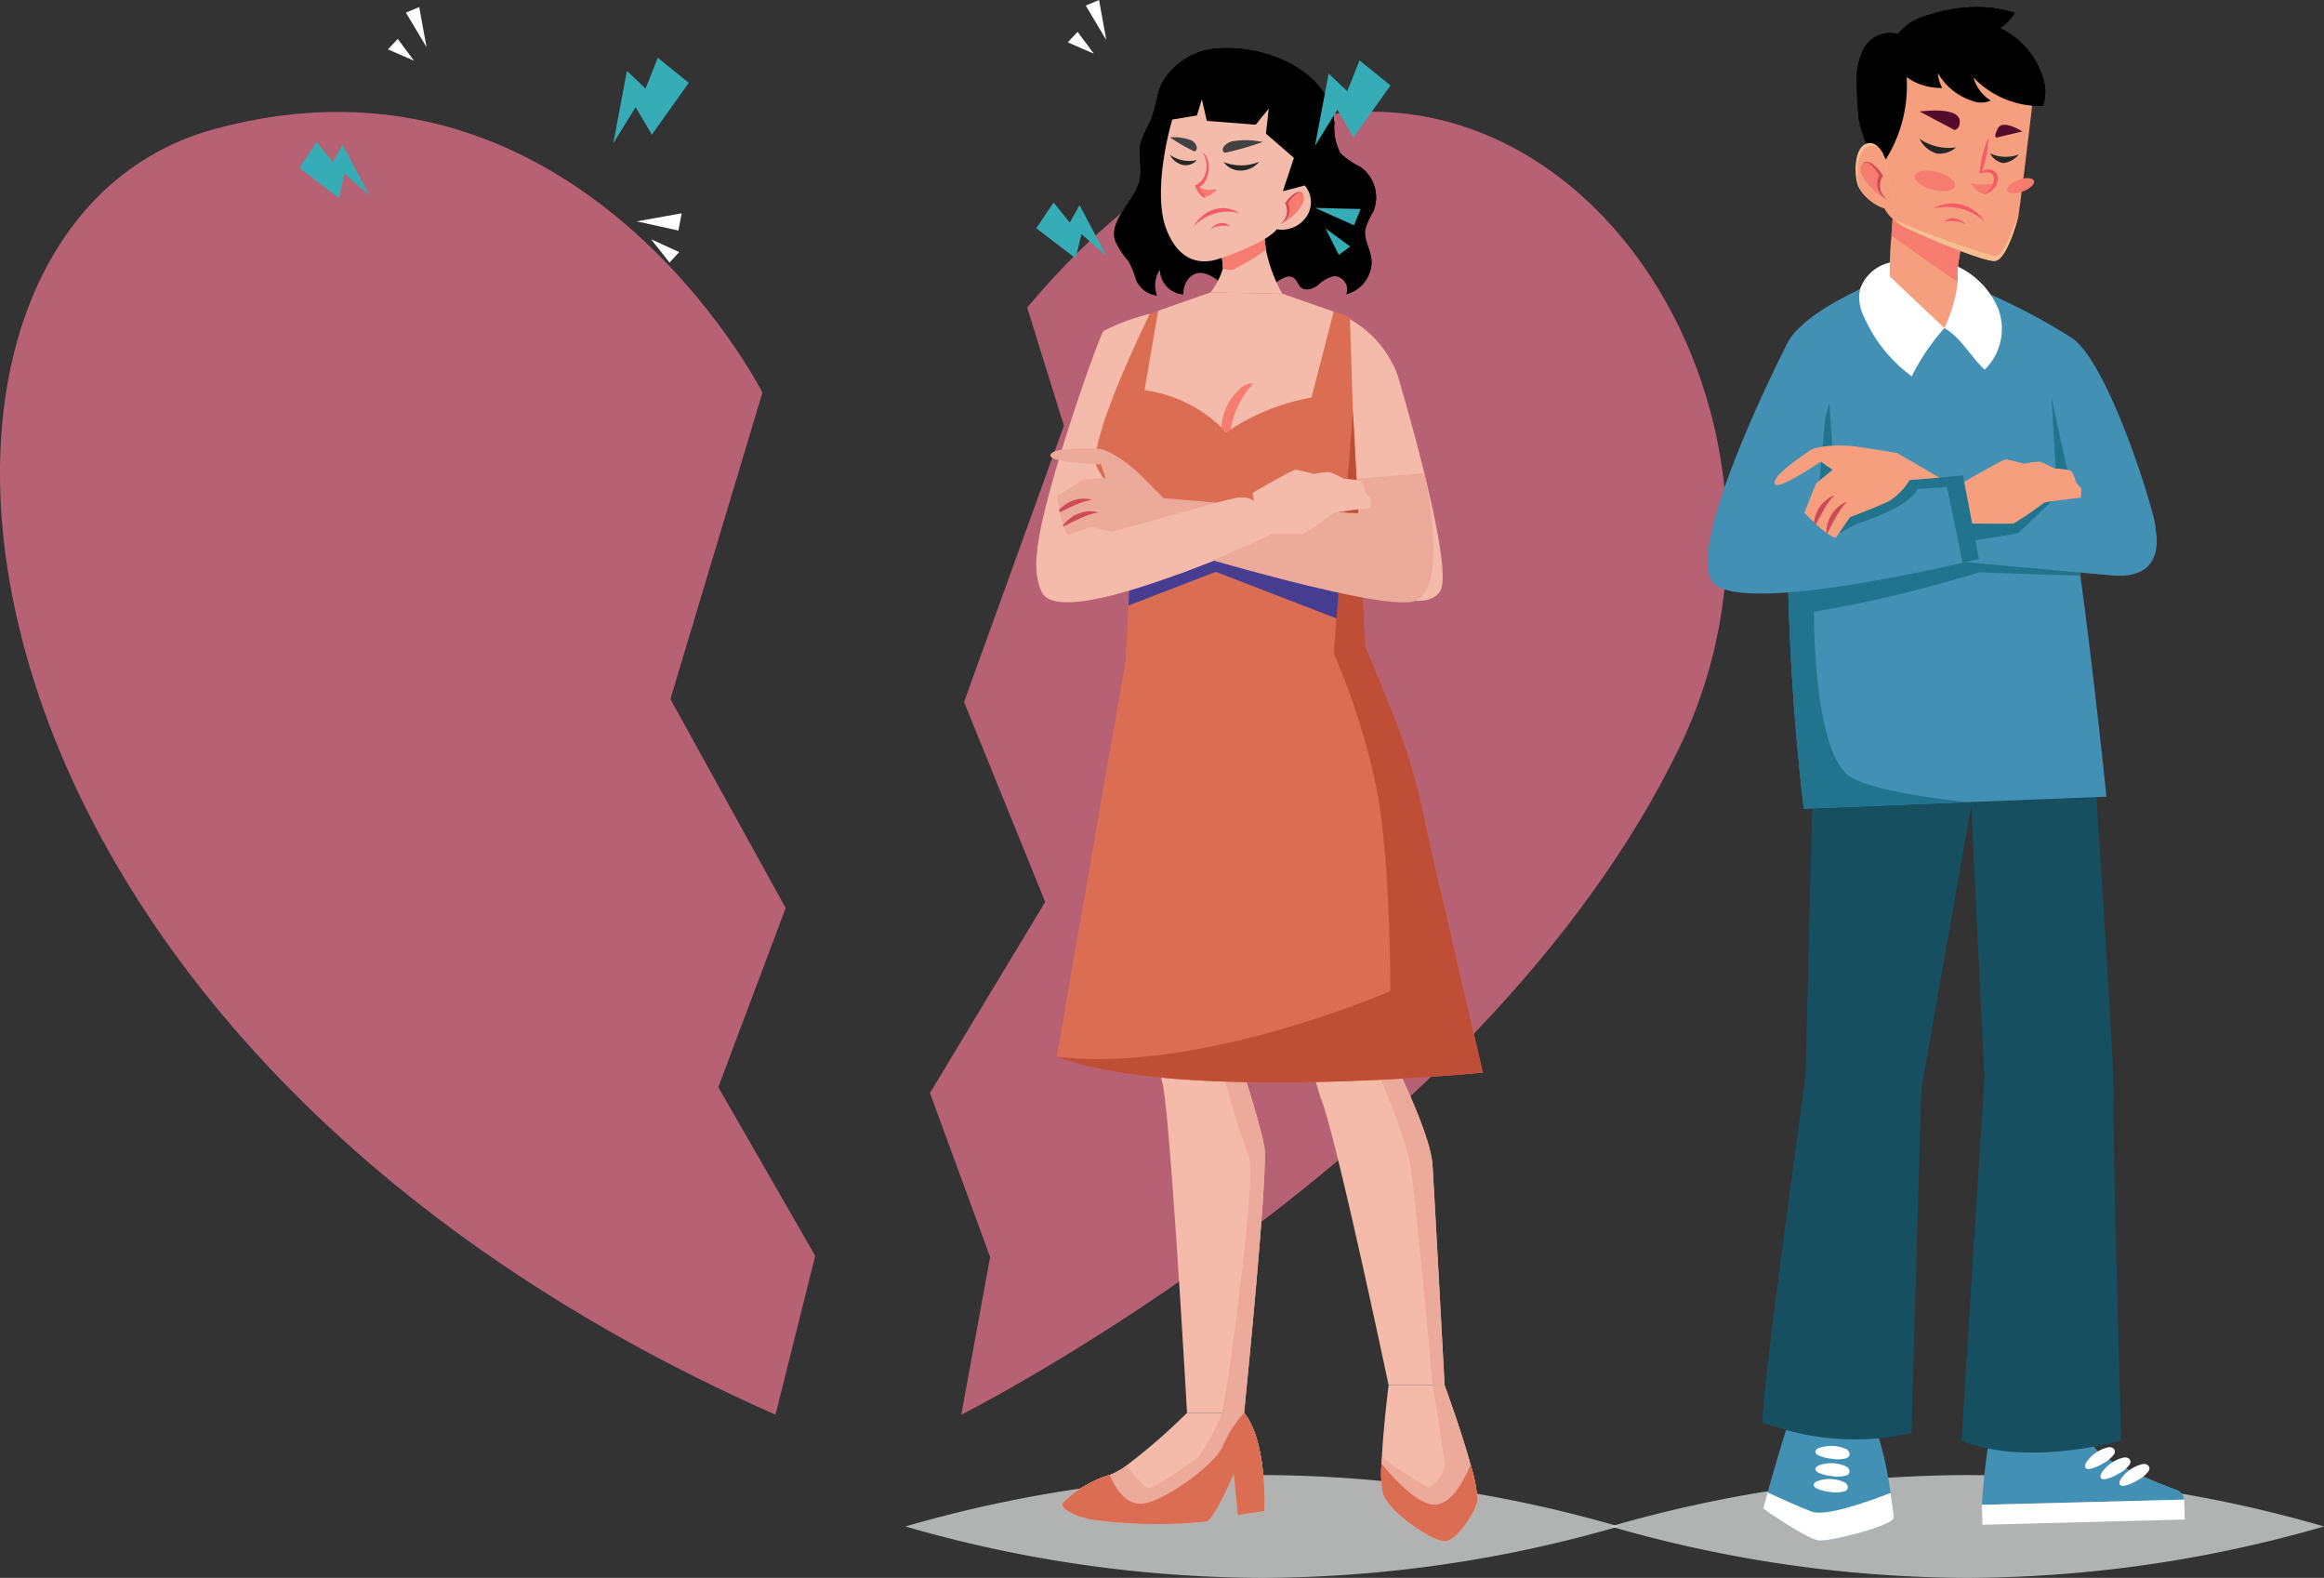 <svg xmlns="http://www.w3.org/2000/svg" width="151.809" height="103.04" viewBox="0 0 151.809 103.04"><rect x="0" y="0" width="151.809" height="103.04" fill="#333333" stroke="none"/><g id="Group_28303" data-name="Group 28303" transform="translate(1645.817 -452.62)"><path id="Path_104016" data-name="Path 104016" d="M-1568.409,770.894a84.575,84.575,0,0,1-23.3,3.358,84.573,84.573,0,0,1-23.3-3.358,84.582,84.582,0,0,1,23.3-3.357A84.583,84.583,0,0,1-1568.409,770.894Z" transform="translate(28.337 -218.592)" fill="#d1d3d3" opacity="0.8" style="mix-blend-mode: multiply;isolation: isolate"></path><path id="Path_104017" data-name="Path 104017" d="M-1421.234,770.894a84.575,84.575,0,0,1-23.3,3.358,84.571,84.571,0,0,1-23.3-3.358,84.58,84.58,0,0,1,23.3-3.357A84.583,84.583,0,0,1-1421.234,770.894Z" transform="translate(-72.773 -218.592)" fill="#d1d3d3" opacity="0.8" style="mix-blend-mode: multiply;isolation: isolate"></path><g id="Group_28223" data-name="Group 28223" transform="translate(-1645.817 459.911)" opacity="0.7"><path id="Path_104018" data-name="Path 104018" d="M-1585.9,493.2s-12.06-23.7-35.836-17.192-20.677,58.613,36.69,83.943l2.594-10.373-6.331-11.014,4.4-11.7-7.528-13.643Z" transform="translate(1635.703 -474.859)" fill="#f07690"></path><path id="Path_104019" data-name="Path 104019" d="M-1470.422,487.609l2.4,7.719-6.523,18.041,5.3,13.057-7.526,12.476,3.929,10.71-1.884,10.3s34.088-17.147,46.881-43.515S-1443.7,455.859-1470.422,487.609Z" transform="translate(1537.519 -474.818)" fill="#f07690"></path></g><g id="Group_28765" data-name="Group 28765"><g id="Group_28300" data-name="Group 28300" transform="translate(-1578.126 453.079)"><g id="Group_28253" data-name="Group 28253" transform="translate(0 2.681)"><g id="Group_28244" data-name="Group 28244" transform="translate(0.074)"><g id="Group_28243" data-name="Group 28243"><g id="Group_28224" data-name="Group 28224" transform="translate(19.21 17.478)"><path id="Path_104020" data-name="Path 104020" d="M-1526.966,531.15l1.845,8.613s4.315,2,5.264.351-2.78-14.051-2.78-14.051a6.977,6.977,0,0,0-3.563-3.916Z" transform="translate(1526.966 -522.148)" fill="#f5bbaa"></path></g><path id="Path_104021" data-name="Path 104021" d="M-1589.63,538.014c1.008.974,4.515.521,4.515.521l2.689-2.172v-1.849l-.886,1.383-1.277-1.4,1.277-4.54.886,2.719V521.731a14.5,14.5,0,0,0-3.017,1.119C-1585.8,523.231-1590.638,537.04-1589.63,538.014Z" transform="translate(1589.768 -504.381)" fill="#f5bbaa"></path><g id="Group_28229" data-name="Group 28229" transform="translate(1.611 41.843)"><g id="Group_28227" data-name="Group 28227" transform="translate(0 45.471)"><g id="Group_28225" data-name="Group 28225" transform="translate(0 1.808)"><path id="Path_104022" data-name="Path 104022" d="M-1571.286,762.793l-1.735.259-.267-2.689s-1.247,2.931-1.781,3.113a31.169,31.169,0,0,1-7.564-.136c-1.952-.457-1.869-1.028-1.869-1.028a7.251,7.251,0,0,1,3.116-1.88,4.614,4.614,0,0,0,1.09-.611,39.915,39.915,0,0,0,3.957-3.444h3.73C-1571.064,758.3-1571.286,762.793-1571.286,762.793Z" transform="translate(1584.503 -756.377)" fill="#f5bbaa"></path><path id="Path_104023" data-name="Path 104023" d="M-1571.286,762.793l-1.735.259-.267-2.689s-1.247,2.931-1.781,3.113a31.169,31.169,0,0,1-7.564-.136c-1.952-.457-1.869-1.028-1.869-1.028a7.251,7.251,0,0,1,3.116-1.88,4.614,4.614,0,0,0,1.09-.611,19.593,19.593,0,0,0,1.313,1.471c.289.224,2.892-1.69,3.359-1.979a13.444,13.444,0,0,0,1.581-2.937h1.434C-1571.064,758.3-1571.286,762.793-1571.286,762.793Z" transform="translate(1584.503 -756.377)" fill="#ecaa9a"></path><path id="Path_104024" data-name="Path 104024" d="M-1571.286,762.793l-1.735.258-.267-2.688s-1.247,2.931-1.781,3.113a31.169,31.169,0,0,1-7.564-.136c-1.952-.457-1.869-1.028-1.869-1.028a7.251,7.251,0,0,1,3.116-1.88s.667,1.92,2.045,1.88,4.851-2.55,5.34-3.765a7.939,7.939,0,0,1,1.391-2.171C-1571.064,758.3-1571.286,762.793-1571.286,762.793Z" transform="translate(1584.503 -756.377)" fill="#db6d53"></path></g><g id="Group_28226" data-name="Group 28226" transform="translate(20.855)"><path id="Path_104025" data-name="Path 104025" d="M-1510.039,757.935c0,.641-1.351,2.734-2.152,2.726s-3.677-1.9-4.034-3.153a7.574,7.574,0,0,1-.08-1.914c.005-.144.013-.294.021-.443.109-2.091.438-4.683.438-4.683h3.655s1.073,2.9,1.7,5.19A10.54,10.54,0,0,1-1510.039,757.935Z" transform="translate(1516.322 -750.467)" fill="#f5bbaa"></path><path id="Path_104026" data-name="Path 104026" d="M-1510.039,757.935c0,.641-1.351,2.734-2.152,2.726s-3.677-1.9-4.034-3.153a7.574,7.574,0,0,1-.08-1.914c.005-.144.013-.294.021-.443a20.387,20.387,0,0,0,3.1,2.018,2.5,2.5,0,0,0,.991-1.324c.067-.411-.777-5.377-.777-5.377h.777s1.073,2.9,1.7,5.19A10.54,10.54,0,0,1-1510.039,757.935Z" transform="translate(1516.322 -750.467)" fill="#ecaa9a"></path><path id="Path_104027" data-name="Path 104027" d="M-1510.039,769.568c0,.641-1.351,2.734-2.152,2.726s-3.677-1.9-4.034-3.153a7.574,7.574,0,0,1-.08-1.914c.865,1.063,2.513,2.854,3.647,2.664.972-.163,1.727-1.54,2.171-2.6A10.541,10.541,0,0,1-1510.039,769.568Z" transform="translate(1516.322 -762.101)" fill="#db6d53"></path></g></g><g id="Group_28228" data-name="Group 28228" transform="translate(4.417)"><path id="Path_104028" data-name="Path 104028" d="M-1549.491,647.279h-3.656s-3.545-16.824-4.459-18.8a78.123,78.123,0,0,1-2.081-8.884c-.447-2.219-.879-4.473-1.222-6.287-.609.014-1.212.017-1.745.021-.031,1.922-.069,4.314-.111,6.5-.062,3.078-.128,5.734-.187,6.049,0,0,1.3,3.833,1.69,5.848.284,1.472-1.323,17.367-1.323,17.367h-3.729s-1.139-20.213-1.631-21.636a74.771,74.771,0,0,1-1.26-7.724c-.571-4.439-1.045-9.528-.779-11.706.083-.672.2-1.447.336-2.271.208-1.264.467-2.641.72-3.94h14.341c.062.187.125.377.183.571a25.675,25.675,0,0,1,.765,3.209c.1.564.177,1.136.235,1.71.007.08.014.163.017.246.076,1.291.066,6.69.045,11.128-.021,3.407-.045,6.25-.045,6.25s2.923,5.63,3.1,7.9C-1550.2,634-1549.491,647.279-1549.491,647.279Z" transform="translate(1570.061 -601.808)" fill="#f5bbaa"></path><path id="Path_104029" data-name="Path 104029" d="M-1517.308,647.279h-.779c-.346-3.8-1.153-12.44-1.454-14.317-.388-2.424-3.074-8.31-3.074-8.31s.087-14.8,0-15.754c-.066-.748-.779-5.218-1.08-7.091h1.291c.062.187.125.377.183.571a25.719,25.719,0,0,1,.766,3.209c.1.564.176,1.136.235,1.71.007.08.014.163.017.246.076,1.291.066,6.69.045,11.128-.021,3.407-.045,6.25-.045,6.25s2.922,5.63,3.1,7.9C-1518.018,634-1517.308,647.279-1517.308,647.279Z" transform="translate(1537.878 -601.808)" fill="#ecaa9a"></path><path id="Path_104030" data-name="Path 104030" d="M-1549.864,642.2c-.062,3.078-.128,5.734-.187,6.049,0,0,1.3,3.833,1.689,5.848.284,1.471-1.323,17.367-1.323,17.367h-1.434l.424-2.528s1.9-13.146,1.291-14.369-2.07-6.741-2.07-6.741l.661-13.559,4.369-.221-1.565,1.638c-.609.014-1.212.017-1.745.021C-1549.784,637.626-1549.823,640.018-1549.864,642.2Z" transform="translate(1557.159 -624.185)" fill="#ecaa9a"></path></g></g><g id="Group_28241" data-name="Group 28241" transform="translate(5.015)"><path id="Path_104031" data-name="Path 104031" d="M-1573.335,477.475a.874.874,0,0,0,.042.161,5.276,5.276,0,0,0,.849,1.28,6.129,6.129,0,0,1,.507,1.248,1.71,1.71,0,0,0,1.367,1.01,1.856,1.856,0,0,1,.184-1.69,1.663,1.663,0,0,0,1.528,1.617c-.025-.629.391-1.4,1.084-1.41.663-.011,1.212.561,1.741.88a2.848,2.848,0,0,0,3.065-.122c.413-.3.946-.725,1.347-.413.2.15.255.43.442.595.306.266.787.107,1.115-.133a2.3,2.3,0,0,1,1.036-.595.863.863,0,0,1,.813,1.186,2.2,2.2,0,0,0,1.6-1.613,1.883,1.883,0,0,0,.037-.776c-.1-.637-.5-1.243-.385-1.88a5.042,5.042,0,0,1,.512-1.127,2.438,2.438,0,0,0-.807-2.907,5.472,5.472,0,0,1-1.328-.9,3.637,3.637,0,0,1-.4-1.987c-.3-3.38-4.34-5.007-7.295-4.883a4.534,4.534,0,0,0-3.983,2.315c-.357.775-.4,1.662-.736,2.446a9.033,9.033,0,0,0-.64,1.441c-.176.759.1,1.565-.048,2.329C-1571.962,474.97-1573.638,476.117-1573.335,477.475Z" transform="translate(1573.371 -465.008)"></path><g id="Group_28240" data-name="Group 28240" transform="translate(3.055 0.56)"><g id="Group_28239" data-name="Group 28239" transform="translate(0 0.676)"><g id="Group_28238" data-name="Group 28238"><g id="Group_28237" data-name="Group 28237"><path id="Path_104032" data-name="Path 104032" d="M-1548.1,507.1a17.057,17.057,0,0,1-3.585.431c-.465-.2-1.1-.522-1.1-.522a4.711,4.711,0,0,0,.809-1.578,15.854,15.854,0,0,0-.29-2.055l2.9-.84s.077.822.2,1.693A9.969,9.969,0,0,0-1548.1,507.1Z" transform="translate(1556.026 -492.293)" fill="#f5bbaa"></path><path id="Path_104033" data-name="Path 104033" d="M-1547.986,504.229a14.688,14.688,0,0,1-2.131,1.282.928.928,0,0,1-.677-.08,16,16,0,0,0-.291-2.054l2.9-.84S-1548.107,503.359-1547.986,504.229Z" transform="translate(1554.848 -492.294)" fill="#f57c6f"></path><g id="Group_28236" data-name="Group 28236"><path id="Path_104034" data-name="Path 104034" d="M-1554.752,472.178a5.02,5.02,0,0,0-6.188-1.45,2.517,2.517,0,0,0-1.068.874c-.748,1.332-1.969,6.312-1.047,8.78s2.579,2.219,3.171,2.078,3.4-1.149,4.075-2.012,2.271-5.416,2.027-6.636A4.878,4.878,0,0,0-1554.752,472.178Z" transform="translate(1563.385 -469.852)" fill="#f5bbaa"></path><path id="Path_104035" data-name="Path 104035" d="M-1554.081,471.023a5.021,5.021,0,0,0-6.188-1.451,2.522,2.522,0,0,0-1.068.874c-.748,1.333-1.968,6.312-1.047,8.78s2.579,2.219,3.171,2.078,3.4-1.149,4.074-2.012,2.271-5.416,2.027-6.636A4.874,4.874,0,0,0-1554.081,471.023Z" transform="translate(1562.919 -469.051)" fill="#f5bbaa"></path><g id="Group_28230" data-name="Group 28230" transform="translate(0.589 5.733)"><path id="Path_104036" data-name="Path 104036" d="M-1561.458,487.795a1.252,1.252,0,0,0,.828.661.986.986,0,0,0,.929-.311A2.2,2.2,0,0,1-1561.458,487.795Z" transform="translate(1561.458 -487.795)" fill="#252727"></path><path id="Path_104037" data-name="Path 104037" d="M-1547.682,489.276a1.583,1.583,0,0,1-1.206.577,1.355,1.355,0,0,1-1.122-.559A3.079,3.079,0,0,0-1547.682,489.276Z" transform="translate(1553.512 -488.823)" fill="#252727"></path></g><g id="Group_28233" data-name="Group 28233" transform="translate(2.149 9.215)"><g id="Group_28231" data-name="Group 28231" transform="translate(1.086 0.972)"><path id="Path_104038" data-name="Path 104038" d="M-1552.806,502.762a1.664,1.664,0,0,1,1.258-.182.657.657,0,0,0-.6-.217A1.155,1.155,0,0,0-1552.806,502.762Z" transform="translate(1552.806 -502.355)" fill="#f45a68"></path></g><g id="Group_28232" data-name="Group 28232"><path id="Path_104039" data-name="Path 104039" d="M-1556.358,500.354l.079-.126a2.221,2.221,0,0,1,.246-.317,2.285,2.285,0,0,1,1.047-.661,1.935,1.935,0,0,1,1.171.043,1.69,1.69,0,0,1,.33.157l.114.072-.125-.033a2.27,2.27,0,0,0-.34-.064,2.847,2.847,0,0,0-1.1.088,3.184,3.184,0,0,0-1.03.506,2.829,2.829,0,0,0-.286.239Z" transform="translate(1556.358 -499.178)" fill="#f45a68"></path></g></g><g id="Group_28234" data-name="Group 28234" transform="translate(2.214 5.595)"><path id="Path_104040" data-name="Path 104040" d="M-1554.782,494.687a.856.856,0,0,1,.378-.006,1.221,1.221,0,0,1-.8.462.176.176,0,0,1-.073,0,.183.183,0,0,1-.073-.05,1.434,1.434,0,0,1-.318-.463.276.276,0,0,1-.028-.11c0-.126.077-.08.141-.035a1.12,1.12,0,0,0,.24.129A1.132,1.132,0,0,0-1554.782,494.687Z" transform="translate(1555.832 -492.268)" fill="#f57c6f"></path><path id="Path_104041" data-name="Path 104041" d="M-1555.525,490.145c-.057-.083-.125-.158-.184-.24a1.93,1.93,0,0,1-.189-.321c.454-.172.55-.578.645-1.042a1.389,1.389,0,0,0-.021-.634,1.4,1.4,0,0,0-.127-.311,1.42,1.42,0,0,0-.092-.144.5.5,0,0,0-.116-.108c.017.033.025.069.04.1a2.577,2.577,0,0,1,.11.262,1.725,1.725,0,0,1,.063.28,1.685,1.685,0,0,1-.018.573,1.391,1.391,0,0,1-.22.516,1.1,1.1,0,0,1-.513.405s.189.375.209.406a1.45,1.45,0,0,0,.177.228.5.5,0,0,0,.236.168.159.159,0,0,0,.09,0,.337.337,0,0,1-.037-.048l-.013-.023A.7.7,0,0,0-1555.525,490.145Z" transform="translate(1556.147 -487.344)" fill="#f45a68"></path></g><path id="Path_104042" data-name="Path 104042" d="M-1538.226,494.234c.15-.063.94-.991,1.427-.375a1.676,1.676,0,0,1,.055,2.117,1.924,1.924,0,0,1-1.873.744Z" transform="translate(1546.193 -486.125)" fill="#f5bbaa"></path><path id="Path_104043" data-name="Path 104043" d="M-1535.825,496.062a.738.738,0,0,1-.053.391,3.139,3.139,0,0,1-1.255,1.269,1.436,1.436,0,0,0,.225-.841c0-.1-.018-.2-.012-.3C-1536.9,496.169-1535.961,495.284-1535.825,496.062Z" transform="translate(1545.163 -487.585)" fill="#f57c6f"></path><g id="Group_28235" data-name="Group 28235" transform="translate(7.775 8.155)"><path id="Path_104044" data-name="Path 104044" d="M-1537.967,497.833l.029-.015c.019-.01.048-.024.082-.045a1.142,1.142,0,0,0,.256-.217,1.075,1.075,0,0,0,.226-.419.956.956,0,0,0-.025-.575.531.531,0,0,0-.031-.073l-.009-.018s0,0,0,0h0l0,0,.009-.015.018-.03.038-.058a2.48,2.48,0,0,1,.162-.215c.056-.066.113-.127.169-.182a1.456,1.456,0,0,1,.164-.143.338.338,0,0,1,.163-.064.24.24,0,0,1,.133.032.132.132,0,0,1,.056.062.115.115,0,0,1,.007.028.1.1,0,0,0,0-.029.13.13,0,0,0-.046-.077.262.262,0,0,0-.151-.061.409.409,0,0,0-.214.05,1.347,1.347,0,0,0-.2.133,2.156,2.156,0,0,0-.2.175,1.951,1.951,0,0,0-.188.218c-.015.02-.029.04-.043.061l-.021.031-.028.044-.019.031c0,.011.01.022.015.033l.022.048a.392.392,0,0,1,.026.064,1.009,1.009,0,0,1,.047.51,1.125,1.125,0,0,1-.155.4,1.187,1.187,0,0,1-.2.239c-.028.026-.053.044-.068.057Z" transform="translate(1537.967 -495.712)" fill="#cf4a57"></path></g><path id="Path_104045" data-name="Path 104045" d="M-1561.444,484.071a3.064,3.064,0,0,1,1.445.213c.427.288.341.717.12.689A12.583,12.583,0,0,1-1561.444,484.071Z" transform="translate(1562.038 -479.471)" fill="#424242"></path><path id="Path_104046" data-name="Path 104046" d="M-1547.571,484.762a5.3,5.3,0,0,0-2.039-.036c-.675.236-.7.723-.386.733A22.108,22.108,0,0,0-1547.571,484.762Z" transform="translate(1554.225 -479.865)" fill="#424242"></path></g></g></g></g><path id="Path_104047" data-name="Path 104047" d="M-1561.054,467.516s-1.689,2.02-1.57,3.515l2.115-.353.322-1.058.323,1.411,3.194.25.854-1.056-.184,1.641,1.827,1.582-.721,2.177,1.427-.375s1.284-3.715,1.032-4.37-1.63-3.327-3.688-3.881S-1561.054,467.516-1561.054,467.516Z" transform="translate(1562.861 -466.839)"></path></g><path id="Path_104048" data-name="Path 104048" d="M-1573.335,477.475a3.476,3.476,0,0,1,.639-1.05c.329-.362.748-.637,1.045-1.025a2.142,2.142,0,0,0,.43-1.475,2.736,2.736,0,0,1-.042-.923,3.049,3.049,0,0,1,.391-.707,5.9,5.9,0,0,0,.427-2.148c.1-.728.484-1.537,1.209-1.673.379-.071.841.04,1.1-.249a1.2,1.2,0,0,0,.187-.362,3.014,3.014,0,0,1,.846-1.169,2.211,2.211,0,0,0,.331,1.378c.645.807,1.976.365,2.924.778.442-.821,1.576-.889,2.5-.809a4.332,4.332,0,0,0-.526,1.772,1.286,1.286,0,0,0,.161.849c.32.444,1,.422,1.427.773.631.529.416,1.665,1.053,2.188.357.3.889.306,1.251.594a1.526,1.526,0,0,1,.277,1.733,3.7,3.7,0,0,0-.345,1.011,2.471,2.471,0,0,0,.852,1.659,3.423,3.423,0,0,1,.574.858,1.883,1.883,0,0,0,.037-.776c-.1-.637-.5-1.243-.385-1.88a5.042,5.042,0,0,1,.512-1.127,2.169,2.169,0,0,0,.15-.476,2.456,2.456,0,0,0-.957-2.431,5.472,5.472,0,0,1-1.328-.9,3.637,3.637,0,0,1-.4-1.987c-.3-3.38-4.34-5.007-7.295-4.883a4.534,4.534,0,0,0-3.983,2.315,4.8,4.8,0,0,0-.277.812,11.639,11.639,0,0,1-.458,1.633,9.033,9.033,0,0,0-.64,1.441c-.176.759.1,1.565-.048,2.329C-1571.962,474.97-1573.638,476.117-1573.335,477.475Z" transform="translate(1573.371 -465.008)"></path><path id="Path_104049" data-name="Path 104049" d="M-1564.118,468.143c.125-.065.246-.136.362-.2a1.921,1.921,0,0,1,1.783-.334,1.724,1.724,0,0,1,1.724-1.639c-.034.549,0,1.229.5,1.464.419.2.931-.06,1.37.085.32.1.575.4.909.4a1.327,1.327,0,0,0,.679-.328,2.083,2.083,0,0,1,1.432-.385,1.426,1.426,0,0,1,1.15.88c.212.6-.074,1.3.15,1.9.21.569.821.9,1.1,1.435.133.252.187.538.325.787.371.663,1.22.866,1.806,1.35a3.007,3.007,0,0,1,.946,1.667,2.456,2.456,0,0,0-.957-2.431,5.469,5.469,0,0,1-1.328-.9,3.636,3.636,0,0,1-.4-1.987c-.3-3.38-4.34-5.007-7.295-4.883a4.534,4.534,0,0,0-3.983,2.315A4.821,4.821,0,0,0-1564.118,468.143Z" transform="translate(1566.948 -465.008)"></path></g><g id="Group_28242" data-name="Group 28242" transform="translate(1.264 15.952)"><path id="Path_104050" data-name="Path 104050" d="M-1585.635,567.075c7.852,3.026,27.831,1.036,27.831,1.036l-3.6-15.546a41.81,41.81,0,0,0-1.568-6.035c-.7-1.987-2.493-6.221-2.493-6.221l-.822-15.374-.2-6.148-1.053-.368-.051-.017-1-.351h0l-2.3-.8-4.591-.088-.1,0-.025.009-2.253.793-.852.3-.292.1-.549.193s-4.181,8.446-3.451,10.034a16.837,16.837,0,0,0,2.349,3.232l-.477,9.354Z" transform="translate(1585.635 -517.159)" fill="#db6d53"></path><path id="Path_104051" data-name="Path 104051" d="M-1570.332,573.152l5.709-2.2,8.554,3.3.429-3.241-8.674-2.646-5.9,2.521Z" transform="translate(1575.012 -552.701)" fill="#473d90"></path><path id="Path_104052" data-name="Path 104052" d="M-1585.635,584.721c7.852,3.026,27.831,1.036,27.831,1.036l-3.6-15.546a41.814,41.814,0,0,0-1.568-6.035c-.7-1.987-2.493-6.221-2.493-6.221l-.822-15.374-1.254,15.783a46.257,46.257,0,0,1,2.771,8.716c.948,4.676.928,13.355.928,13.355S-1576.231,585.844-1585.635,584.721Z" transform="translate(1585.635 -534.805)" fill="#bf4e37"></path><path id="Path_104053" data-name="Path 104053" d="M-1565.995,518.371l-.892,5.183a8.913,8.913,0,0,1,5.022,2.432,3.658,3.658,0,0,1,.3.351c.1-.079.2-.15.306-.221a14.322,14.322,0,0,1,5.277-2.083l1.452-5.608-.051-.017-1-.351h0l-2.3-.8-4.591-.088-.122.006-2.253.792-.852.3Z" transform="translate(1572.621 -517.165)" fill="#f5bbaa"></path><path id="Path_104054" data-name="Path 104054" d="M-1550.468,539.471a3.685,3.685,0,0,1,.3.351c.1-.079.2-.15.306-.221a5.856,5.856,0,0,1,1.472-3,1.2,1.2,0,0,0-.979.462,3.617,3.617,0,0,0-1.084,2.211C-1550.46,539.338-1550.465,539.406-1550.468,539.471Z" transform="translate(1561.225 -530.651)" fill="#f57c6f"></path><path id="Path_104055" data-name="Path 104055" d="M-1555.721,565.022s-2.088,1.778-3.9,1.374a7.894,7.894,0,0,1-3.311-1.883s-1.359,1-1.916.971a7.781,7.781,0,0,1-2.036-.971s.8,2.07,1.541,1.943a10.006,10.006,0,0,0,2.2-.969s3.589,2.061,4.755,1.725A7.883,7.883,0,0,0-1555.721,565.022Z" transform="translate(1572.621 -550.029)" fill="#473d90"></path></g></g></g><path id="Path_104056" data-name="Path 104056" d="M-1584.908,564.286a5.953,5.953,0,0,1,.129-.955c.077-.193-4.241-.929-4.241-.929s-1.712,3.445-.632,5.729,10.891-1.981,11.681-2.19l-6.391-1.525Z" transform="translate(1590.01 -532.612)" fill="#f5bbaa"></path><g id="Group_28252" data-name="Group 28252" transform="translate(0.919 26.151)"><g id="Group_28251" data-name="Group 28251"><g id="Group_28250" data-name="Group 28250"><g id="Group_28249" data-name="Group 28249"><g id="Group_28248" data-name="Group 28248"><path id="Path_104057" data-name="Path 104057" d="M-1587,550.947c-.07.483,3.3.591,3.3.591l.3.887-1.414.087-1.75,1.094s.051.4.143.882c.011.061.024.122.036.184a8.1,8.1,0,0,0,.214.851c.007.025.016.05.023.075a2.531,2.531,0,0,0,.14.336.56.56,0,0,0,.173.216l1.517-.537s2.431.656,2.768.669a4.1,4.1,0,0,0,1.841-.325l1.679,1.034-1.293-2.947s-1.438-1.489-2.13-2.126h0c-.122-.1-.251-.208-.385-.313a6.8,6.8,0,0,0-1.52-.951,1.653,1.653,0,0,0-.572-.136C-1585.115,550.492-1586.932,550.464-1587,550.947Z" transform="translate(1587.004 -550.506)" fill="#ecaa9a"></path><g id="Group_28247" data-name="Group 28247" transform="translate(0.585 3.272)"><g id="Group_28245" data-name="Group 28245" transform="translate(0.249 0.824)"><path id="Path_104058" data-name="Path 104058" d="M-1584.275,564.818c.007.025.016.051.023.075l.231-.119c.214-.109.5-.252.823-.4a5.376,5.376,0,0,1,.847-.316l.159-.039.124-.019.109-.019s-.038-.012-.11-.031c-.036-.009-.08-.021-.132-.031s-.111-.013-.177-.018a2.1,2.1,0,0,0-.984.186,2.51,2.51,0,0,0-.769.559C-1584.191,564.711-1584.238,564.77-1584.275,564.818Z" transform="translate(1584.275 -563.897)" fill="#cf4a57"></path></g><g id="Group_28246" data-name="Group 28246"><path id="Path_104059" data-name="Path 104059" d="M-1585.09,561.912c.011.061.023.122.036.184l.038-.018c.213-.109.5-.251.822-.4a5.355,5.355,0,0,1,.847-.317l.158-.038.124-.02.109-.018-.109-.031c-.035-.009-.08-.02-.132-.031s-.111-.013-.177-.019a2.1,2.1,0,0,0-.984.187A2.474,2.474,0,0,0-1585.09,561.912Z" transform="translate(1585.09 -561.201)" fill="#cf4a57"></path></g></g></g></g></g></g></g><path id="Path_104060" data-name="Path 104060" d="M-1571.244,557.194h0s14.637,1.295,14.966,1.154l-.161-2.218,4.437-.381s1.66,7.426-.59,8.338-19.191-4.412-19.191-4.412Z" transform="translate(1577.359 -527.994)" fill="#ecaa9a"></path><path id="Path_104061" data-name="Path 104061" d="M-1566.008,560.985c-1.636.355-5.868,1.656-8.115,2.209l4.5,2.729c3.458-1.34,5.893-2.543,5.893-2.543S-1563.865,560.521-1566.008,560.985Z" transform="translate(1578.982 -531.593)" fill="#f5bbaa"></path></g><g id="Group_28299" data-name="Group 28299" transform="translate(43.853 0)"><g id="Group_28298" data-name="Group 28298"><path id="Path_104062" data-name="Path 104062" d="M-1381.625,532.52a32.777,32.777,0,0,0,4.453-.356c.221-.221-2.947-10.757-5.452-12.451a40.564,40.564,0,0,0-6.078-3.168l3.611,10.9.92,3.49Z" transform="translate(1406.424 -498.1)" fill="#4291b4"></path><g id="Group_28289" data-name="Group 28289" transform="translate(3.607)"><g id="Group_28270" data-name="Group 28270" transform="translate(0 17.597)"><g id="Group_28269" data-name="Group 28269"><g id="Group_28268" data-name="Group 28268"><g id="Group_28267" data-name="Group 28267"><g id="Group_28259" data-name="Group 28259" transform="translate(0 27.777)"><g id="Group_28258" data-name="Group 28258"><g id="Group_28257" data-name="Group 28257"><g id="Group_28255" data-name="Group 28255" transform="translate(14.309 47.17)"><path id="Path_104063" data-name="Path 104063" d="M-1374.85,763.721a.77.77,0,0,0-.441-.618,35.867,35.867,0,0,1-4.859-2.2,6.659,6.659,0,0,1-1.477-2.112l-5.849.3a44.109,44.109,0,0,0-.59,4.965Z" transform="translate(1388.066 -758.796)" fill="#4291b4"></path><path id="Path_104064" data-name="Path 104064" d="M-1374.811,776.2l-13.216.341-.039-1.3,13.216-.34Z" transform="translate(1388.066 -769.973)" fill="#fff"></path><g id="Group_28254" data-name="Group 28254" transform="translate(6.736 1.496)"><path id="Path_104065" data-name="Path 104065" d="M-1365.967,764.7c-.009.015-.018.031-.025.046-.061.116-.1.292.058.357a.429.429,0,0,0,.254,0,2.745,2.745,0,0,0,.8-.341,2.063,2.063,0,0,0,.731-.6c.177-.279-.085-.528-.4-.456A2.351,2.351,0,0,0-1365.967,764.7Z" transform="translate(1366.045 -763.688)" fill="#fff"></path><path id="Path_104066" data-name="Path 104066" d="M-1362.653,766.894l-.025.046c-.061.116-.1.292.058.357a.427.427,0,0,0,.254,0,2.721,2.721,0,0,0,.805-.341,2.058,2.058,0,0,0,.731-.6c.178-.279-.085-.528-.4-.456A2.353,2.353,0,0,0-1362.653,766.894Z" transform="translate(1363.744 -765.214)" fill="#fff"></path><path id="Path_104067" data-name="Path 104067" d="M-1358.608,768.295l-.026.046c-.061.116-.1.292.058.357a.427.427,0,0,0,.254,0,2.737,2.737,0,0,0,.805-.341,2.06,2.06,0,0,0,.731-.6c.178-.279-.085-.528-.4-.456A2.353,2.353,0,0,0-1358.608,768.295Z" transform="translate(1360.937 -766.186)" fill="#fff"></path></g></g><g id="Group_28256" data-name="Group 28256" transform="translate(0.02 44.51)"><path id="Path_104068" data-name="Path 104068" d="M-1434.784,758.276s2.868,2.021,3.65,2.086,4.887-.978,4.887-1.5c0-.183-.089-.83-.214-1.61a23.056,23.056,0,0,0-.763-3.6,9.528,9.528,0,0,1,0-2.737s-4.238-.978-4.823-.782c-.453.151-1.838,4.923-2.446,7.092C-1434.672,757.861-1434.784,758.276-1434.784,758.276Z" transform="translate(1434.784 -750.102)" fill="#4291b4"></path><path id="Path_104069" data-name="Path 104069" d="M-1434.784,774.429s2.868,2.021,3.65,2.086,4.887-.978,4.887-1.5c0-.183-.089-.83-.214-1.61-1.336.524-4.2,1.561-5.141,1.222-.64-.23-1.859-.778-2.891-1.254C-1434.672,774.014-1434.784,774.429-1434.784,774.429Z" transform="translate(1434.784 -766.255)" fill="#fff"></path></g><path id="Path_104070" data-name="Path 104070" d="M-1434.818,651.643c.1.039.2.076.294.111a16.861,16.861,0,0,0,9.385.587l.644-22.451,3.091-17.511.176-1.1.054,1.107.813,16.711-1.5,23.724a8.542,8.542,0,0,0,.9.318c4.164,1.218,9.528-.318,9.528-.318s-.6-20.826-.494-22.377c.072-1.008-.6-11.62-1.087-18.932-.26-3.944-.464-6.927-.464-6.927h-18.167l.056,6.049-.46,18.463S-1435.184,651.5-1434.818,651.643Z" transform="translate(1434.848 -604.584)" fill="#154f60"></path><path id="Path_104071" data-name="Path 104071" d="M-1424.377,604.583l.056,6.049a39.935,39.935,0,0,0,10.184,1.746l.176-1.1.054,1.107a28.556,28.556,0,0,0,8.161-.874c-.26-3.944-.464-6.927-.464-6.927Z" transform="translate(1427.579 -604.583)" fill="#154f60"></path><path id="Path_104072" data-name="Path 104072" d="M-1423.375,763.559l-.048.021c-.118.056-.254.175-.169.32a.427.427,0,0,0,.2.154,2.736,2.736,0,0,0,.849.212,2.06,2.06,0,0,0,.947-.041c.31-.116.25-.473-.042-.6A2.352,2.352,0,0,0-1423.375,763.559Z" transform="translate(1427.053 -714.837)" fill="#fff"></path><path id="Path_104073" data-name="Path 104073" d="M-1423.375,767.252l-.048.021c-.118.056-.254.175-.169.32a.431.431,0,0,0,.2.154,2.734,2.734,0,0,0,.849.212,2.059,2.059,0,0,0,.947-.041c.31-.116.25-.473-.042-.6A2.353,2.353,0,0,0-1423.375,767.252Z" transform="translate(1427.053 -717.4)" fill="#fff"></path><path id="Path_104074" data-name="Path 104074" d="M-1423.735,770.634l-.048.021c-.119.055-.254.174-.169.32a.426.426,0,0,0,.2.155,2.733,2.733,0,0,0,.848.212,2.056,2.056,0,0,0,.947-.042c.31-.115.25-.473-.042-.6A2.352,2.352,0,0,0-1423.735,770.634Z" transform="translate(1427.303 -719.748)" fill="#fff"></path></g><path id="Path_104075" data-name="Path 104075" d="M-1392.4,662.712a8.653,8.653,0,0,0,.9.318l1.748-24.042-1.692-20.153-.324,2.335.054,1.107.813,16.711Z" transform="translate(1405.384 -614.476)" fill="#154f60"></path><path id="Path_104076" data-name="Path 104076" d="M-1434.818,651.643c.1.039.2.076.294.111l3.706-22.657.243-24.512h-1.07l.056,6.049-.46,18.463S-1435.184,651.5-1434.818,651.643Z" transform="translate(1434.848 -604.584)" fill="#154f60"></path></g></g><g id="Group_28266" data-name="Group 28266" transform="translate(1.611)"><g id="Group_28265" data-name="Group 28265"><g id="Group_28264" data-name="Group 28264"><g id="Group_28263" data-name="Group 28263"><g id="Group_28262" data-name="Group 28262"><g id="Group_28261" data-name="Group 28261"><g id="Group_28260" data-name="Group 28260"><path id="Path_104077" data-name="Path 104077" d="M-1408.746,547.738l-9.106.361-10.664.425a156.611,156.611,0,0,1-1.062-17.774c0-.149,0-.3,0-.446.083-6.705.891-13.12,3.488-14.959a18.015,18.015,0,0,1,1.736-1.015,4.6,4.6,0,0,1,1.456-.559,15.1,15.1,0,0,1,7.053,2.014,0,0,0,0,1,0,0,.019.019,0,0,0,.013.01,23.333,23.333,0,0,1,2.375,2.215,11.064,11.064,0,0,1,.837,2.473c.667,2.664,1.344,6.837,1.942,11.126.08.564.157,1.134.232,1.7.325,2.419.621,4.817.871,6.942C-1409.068,544.554-1408.746,547.738-1408.746,547.738Z" transform="translate(1429.581 -513.771)" fill="#4291b4"></path></g></g></g></g></g></g></g><path id="Path_104078" data-name="Path 104078" d="M-1422.18,537.2l-.573,6.166h.986Z" transform="translate(1426.453 -530.036)" fill="#22738e"></path><path id="Path_104079" data-name="Path 104079" d="M-1427.852,573.755s-.077,9.338,2.434,10.819c1.309.77,4.657,1.293,7.565,1.615l-10.664.425a156.612,156.612,0,0,1-1.062-17.774l15.559-.193,3.346,1.056c.08.564.157,1.134.232,1.7l-6.636-.224A81.085,81.085,0,0,1-1427.852,573.755Z" transform="translate(1431.192 -551.862)" fill="#22738e"></path></g></g></g></g><path id="Path_104080" data-name="Path 104080" d="M-1412.351,510.181a2.674,2.674,0,0,0-1.892,1.741,2.806,2.806,0,0,0,.289,1.833,9.57,9.57,0,0,0,3.092,3.835,14.4,14.4,0,0,1,2.135-3.148c1.068.6,1.728,1.884,2.63,2.715a3.718,3.718,0,0,0,.87-4.017,5.331,5.331,0,0,0-4.13-3.168A6.469,6.469,0,0,0-1412.351,510.181Z" transform="translate(1420.588 -493.477)" fill="#fff"></path><g id="Group_28288" data-name="Group 28288" transform="translate(6.058)"><g id="Group_28286" data-name="Group 28286"><g id="Group_28283" data-name="Group 28283" transform="translate(0.086)"><g id="Group_28282" data-name="Group 28282"><g id="Group_28272" data-name="Group 28272" transform="translate(2.133 12.945)"><g id="Group_28271" data-name="Group 28271"><path id="Path_104081" data-name="Path 104081" d="M-1407.767,503.213c.1.1,3.564,3.37,3.564,3.37a9.422,9.422,0,0,0,.876-3.058c-.015-.33-.025-.566-.025-.618,0-.426.364-2.273.364-2.273l-4.53-2.072s-.072.934-.141,1.966A23.157,23.157,0,0,0-1407.767,503.213Z" transform="translate(1407.786 -498.562)" fill="#f59f7f"></path><path id="Path_104082" data-name="Path 104082" d="M-1407.374,500.528c1.258.914,4.031,2.913,4.308,2.992l.025.005c-.014-.33-.025-.566-.025-.618,0-.426.364-2.273.364-2.273l-4.53-2.072S-1407.3,499.5-1407.374,500.528Z" transform="translate(1407.5 -498.562)" fill="#f57c6f"></path></g></g><g id="Group_28281" data-name="Group 28281"><g id="Group_28279" data-name="Group 28279"><path id="Path_104083" data-name="Path 104083" d="M-1409.251,476.234a2.154,2.154,0,0,0,.619.775h0a4.478,4.478,0,0,0,.363.289c.531.381,5.508,2.514,6.274,2.412s1.49-2.737,1.529-3.014c.247-1.7.889-7.153.889-7.153-1.891-5.724-8.6-2.56-9.369-2S-1409.251,476.234-1409.251,476.234Z" transform="translate(1411.031 -463.131)" fill="#f59f7f"></path><g id="Group_28273" data-name="Group 28273" transform="translate(4.096 8.605)"><path id="Path_104084" data-name="Path 104084" d="M-1384.421,487.553a1.5,1.5,0,0,1-1.019.563,1.152,1.152,0,0,1-.853-.632A2.391,2.391,0,0,0-1384.421,487.553Z" transform="translate(1390.905 -486.533)" fill="#252727"></path><path id="Path_104085" data-name="Path 104085" d="M-1401.369,484.374a1.817,1.817,0,0,0,1.078.951,1.557,1.557,0,0,0,1.3-.389A3.366,3.366,0,0,1-1401.369,484.374Z" transform="translate(1401.369 -484.374)" fill="#252727"></path></g><g id="Group_28276" data-name="Group 28276" transform="translate(4.995 12.826)"><g id="Group_28274" data-name="Group 28274" transform="translate(0.72 0.972)"><path id="Path_104086" data-name="Path 104086" d="M-1394.661,501.756a2.067,2.067,0,0,0-1.411-.182.789.789,0,0,1,.677-.217A1.33,1.33,0,0,1-1394.661,501.756Z" transform="translate(1396.073 -501.349)" fill="#f45a68"></path></g><g id="Group_28275" data-name="Group 28275"><path id="Path_104087" data-name="Path 104087" d="M-1395.077,499.348l-.089-.126a2.3,2.3,0,0,0-.276-.317,2.613,2.613,0,0,0-1.174-.661,2.424,2.424,0,0,0-1.314.042,2.025,2.025,0,0,0-.37.157l-.128.073.14-.032a2.828,2.828,0,0,1,.381-.065,3.584,3.584,0,0,1,1.238.088,3.765,3.765,0,0,1,1.155.506,3.157,3.157,0,0,1,.321.239Z" transform="translate(1398.427 -498.173)" fill="#f45a68"></path></g></g><g id="Group_28278" data-name="Group 28278"><path id="Path_104088" data-name="Path 104088" d="M-1414.758,461.29a19.163,19.163,0,0,0,.149,2.42,7.3,7.3,0,0,0,.459,1.457.816.816,0,0,1,.544.034c.34.169.727.993.735.993a9.034,9.034,0,0,0,1.363-5.367,3.947,3.947,0,0,0,2.33.7,2.267,2.267,0,0,1-.288-.971,4.033,4.033,0,0,0,2.191,1.795,1.61,1.61,0,0,0,1.262,0,2.627,2.627,0,0,1-1.132-1.512,6.015,6.015,0,0,0,4.55,1.865,2.5,2.5,0,0,0,.144-.858,3.438,3.438,0,0,0-.326-1.435,5.262,5.262,0,0,0-2.652-2.79,2.583,2.583,0,0,0,.967-.993,8.232,8.232,0,0,0-1.981-.366,10.064,10.064,0,0,0-3.671.519,3.6,3.6,0,0,0-1.958,1.231,1.973,1.973,0,0,0-2.2.9A4.386,4.386,0,0,0-1414.758,461.29Z" transform="translate(1414.758 -456.242)"></path><g id="Group_28277" data-name="Group 28277"><path id="Path_104089" data-name="Path 104089" d="M-1414.758,461.29c0,.09,0,.18.006.269a17.606,17.606,0,0,0,.143,2.15,6.32,6.32,0,0,0,1.157-1.384c.038.567.077,1.131.112,1.7a7.463,7.463,0,0,0,1.5-4.587,3.919,3.919,0,0,0,1.856.953,2.93,2.93,0,0,1-.171-1.37,8.022,8.022,0,0,0,2.647,2.009,4.364,4.364,0,0,1,.122-1.909,3.643,3.643,0,0,0,1.638,1.8,6.1,6.1,0,0,0,1.958.882,3.435,3.435,0,0,0,1.343.038,3.325,3.325,0,0,0-.21-1.149c-.035-.1-.073-.193-.117-.286a5.262,5.262,0,0,0-2.652-2.79,2.583,2.583,0,0,0,.967-.993,8.232,8.232,0,0,0-1.981-.366,10.064,10.064,0,0,0-3.671.519,3.6,3.6,0,0,0-1.958,1.231,1.973,1.973,0,0,0-2.2.9A4.386,4.386,0,0,0-1414.758,461.29Z" transform="translate(1414.758 -456.242)"></path><path id="Path_104090" data-name="Path 104090" d="M-1414.758,461.29c0,.09,0,.18.006.269a4.824,4.824,0,0,0,1.3-1.451c.14.529.277,1.058.418,1.59a2.728,2.728,0,0,0,.229-2.333,2.737,2.737,0,0,0,1.854-1.017,1.618,1.618,0,0,0,.249.63,8.163,8.163,0,0,0,1.014-1.522,4.4,4.4,0,0,0,2.141,1.516c.056-.35.115-.7.174-1.051a7.572,7.572,0,0,0,2.344,2.224,4.2,4.2,0,0,0,2.37.546c-.035-.1-.073-.193-.117-.286a5.262,5.262,0,0,0-2.652-2.79,2.583,2.583,0,0,0,.967-.993,8.232,8.232,0,0,0-1.981-.366,10.064,10.064,0,0,0-3.671.519,3.6,3.6,0,0,0-1.958,1.231,1.973,1.973,0,0,0-2.2.9A4.386,4.386,0,0,0-1414.758,461.29Z" transform="translate(1414.758 -456.242)"></path></g></g><path id="Path_104091" data-name="Path 104091" d="M-1406.911,500.9a4.5,4.5,0,0,0,.363.289c.531.381,5.508,2.514,6.274,2.412s1.489-2.737,1.529-3.014c-.478,1.157-1.017,2.757-1.56,2.706A54.95,54.95,0,0,1-1406.911,500.9Z" transform="translate(1409.311 -487.024)" fill="#f7bf90"></path></g><g id="Group_28280" data-name="Group 28280" transform="translate(3.782 6.755)"><path id="Path_104092" data-name="Path 104092" d="M-1383.415,481.8s-1.285-.832-1.6-.2-.077.6-.077.6Z" transform="translate(1390.44 -480.431)" fill="#550b2c"></path><path id="Path_104093" data-name="Path 104093" d="M-1401.369,478.393s2.553-.367,2.624.609c.041.57-.351.594-.351.594Z" transform="translate(1401.682 -478.325)" fill="#550b2c"></path><path id="Path_104094" data-name="Path 104094" d="M-1382.652,493.571c.078.21.531.234,1.011.054s.806-.5.727-.7-.531-.234-1.011-.054S-1382.731,493.362-1382.652,493.571Z" transform="translate(1388.699 -488.335)" fill="#f57c6f"></path><path id="Path_104095" data-name="Path 104095" d="M-1402.385,491.506c-.082.316.438.724,1.162.912s1.377.083,1.459-.233-.439-.724-1.163-.912S-1402.3,491.19-1402.385,491.506Z" transform="translate(1402.394 -487.248)" fill="#f57c6f"></path></g></g></g></g><g id="Group_28285" data-name="Group 28285" transform="translate(0 8.885)"><path id="Path_104096" data-name="Path 104096" d="M-1412.443,489.71a3.121,3.121,0,0,1-2.17-1.2,2.483,2.483,0,0,1-.216-.322c-.293-.531-.377-2.372.377-2.8.528-.3.912.135,1.1.423h0a1.715,1.715,0,0,1,.119.217Z" transform="translate(1415.041 -485.29)" fill="#f7bf90"></path><path id="Path_104097" data-name="Path 104097" d="M-1412.158,490.1a3.121,3.121,0,0,1-2.17-1.2c-.035-.052-.064-.1-.091-.149-.292-.531-.377-2.372.377-2.8a.723.723,0,0,1,.97.248h0a1.687,1.687,0,0,1,.119.217Z" transform="translate(1414.756 -485.685)" fill="#f59f7f"></path><path id="Path_104098" data-name="Path 104098" d="M-1413.936,489.65a.791.791,0,0,0,.035.446,3.637,3.637,0,0,0,1.414,1.527,1.552,1.552,0,0,1-.207-.967,3.381,3.381,0,0,0,.038-.344C-1412.652,489.848-1413.713,488.779-1413.936,489.65Z" transform="translate(1414.287 -488.087)" fill="#f57c6f"></path><g id="Group_28284" data-name="Group 28284" transform="translate(0.502 1.222)"><path id="Path_104099" data-name="Path 104099" d="M-1411.806,491.776l-.033-.019c-.021-.013-.056-.03-.1-.057a1.34,1.34,0,0,1-.291-.263,1.189,1.189,0,0,1-.24-.49,1.025,1.025,0,0,1,.075-.649.542.542,0,0,1,.043-.081l.012-.02v0h0l0,0-.01-.018-.02-.035c-.014-.023-.027-.046-.041-.069a2.691,2.691,0,0,0-.178-.254c-.062-.079-.126-.152-.19-.218a1.691,1.691,0,0,0-.187-.174.417.417,0,0,0-.191-.084.306.306,0,0,0-.163.027.155.155,0,0,0-.072.066.124.124,0,0,0-.011.031.074.074,0,0,1,0-.033.148.148,0,0,1,.061-.084.333.333,0,0,1,.187-.059.521.521,0,0,1,.253.072,1.647,1.647,0,0,1,.23.165,2.506,2.506,0,0,1,.227.213,2.276,2.276,0,0,1,.21.26l.047.072.023.037.03.052.021.037c-.005.012-.014.025-.02.037l-.03.053a.463.463,0,0,0-.037.07,1.084,1.084,0,0,0-.1.574,1.228,1.228,0,0,0,.156.469,1.349,1.349,0,0,0,.223.285c.031.032.06.053.078.069Z" transform="translate(1413.399 -489.287)" fill="#cf4a57"></path></g></g></g><g id="Group_28287" data-name="Group 28287" transform="translate(7.565 8.521)"><path id="Path_104100" data-name="Path 104100" d="M-1388.736,493.692a1.111,1.111,0,0,1-.247.383,3.146,3.146,0,0,1-.486.371,1.154,1.154,0,0,1-.837-.7l.133.027a2.635,2.635,0,0,0,1.008.041A1.991,1.991,0,0,0-1388.736,493.692Z" transform="translate(1390.307 -490.758)" fill="#f57c6f"></path><path id="Path_104101" data-name="Path 104101" d="M-1387.37,486.676a.529.529,0,0,0-.177-.336.626.626,0,0,0-.3-.144.8.8,0,0,0-.516.083.189.189,0,0,0-.036.021,7.688,7.688,0,0,0,.253-.867,7.468,7.468,0,0,0,.174-1.332,7.159,7.159,0,0,0-.418,1.276,7.84,7.84,0,0,0-.154,1.008c0,.03,0,.056-.006.08.029-.012.062-.021.1-.032s.083-.024.127-.036a.773.773,0,0,1,.425.006.375.375,0,0,1,.283.307.956.956,0,0,1-.1.492,1.328,1.328,0,0,1-.256.362,1.319,1.319,0,0,1-.247.2.881.881,0,0,1-.1.056.872.872,0,0,0,.121-.021,1.118,1.118,0,0,0,.306-.132,1.161,1.161,0,0,0,.362-.36A.953.953,0,0,0-1387.37,486.676Z" transform="translate(1389.089 -484.1)" fill="#f45a68"></path></g></g></g><path id="Path_104102" data-name="Path 104102" d="M-1392.1,561.064s8.492-.1,8.759,0,3.81,1.97,3.81,1.97.878,3.4-2.855,3.052c-3.561-.329-9.574-.867-9.574-.867Z" transform="translate(1408.783 -528.97)" fill="#4291b4"></path><path id="Path_104103" data-name="Path 104103" d="M-1372.161,544.4l-1.025-4.679.287,4.983Z" transform="translate(1395.654 -514.186)" fill="#22738e"></path><path id="Path_104104" data-name="Path 104104" d="M-1428.919,534.132l-.273.067c-2.11.507-15.84,3.7-17.2,1.345-1.473-2.555,4.026-13.655,4.966-15.507s4.734-3.5,4.734-3.5l-3.611,13.4,2.849-.348,7.494-.915Z" transform="translate(1446.641 -498.097)" fill="#4291b4"></path><path id="Path_104105" data-name="Path 104105" d="M-1392.984,563.65s3.48-.511,3.609-.6,2.176-2.062,2.176-2.062l-1.753-.348-4.422.773Z" transform="translate(1409.666 -528.709)" fill="#22738e"></path><path id="Path_104106" data-name="Path 104106" d="M-1392.1,554.333s2.6-1.512,2.8-1.512a10.1,10.1,0,0,1,1.174.283,5.49,5.49,0,0,1,1.069-.132,9.322,9.322,0,0,1,.939.446,4.055,4.055,0,0,1,1.1.159,2.577,2.577,0,0,1,.305.756s.234.258.305.329,0,.657,0,.657-2.229.258-2.394.329a21.182,21.182,0,0,1-1.995,1.361c-.258.024-2.792,0-2.792,0Z" transform="translate(1408.783 -523.28)" fill="#f59f7f"></path><path id="Path_104107" data-name="Path 104107" d="M-1412.71,561.684l-1.058.259-1.029-4.95-1.909.129c-.566,1.234-3.964,2.267-3.964,2.267l-1.193.641-1.427-1.4,2.045-1.742,7.494-.651Z" transform="translate(1430.432 -525.648)" fill="#22738e"></path><g id="Group_28297" data-name="Group 28297" transform="translate(4.375 28.638)"><g id="Group_28296" data-name="Group 28296"><g id="Group_28295" data-name="Group 28295"><g id="Group_28294" data-name="Group 28294"><g id="Group_28293" data-name="Group 28293"><path id="Path_104108" data-name="Path 104108" d="M-1432.313,552.384c.227.429,3-1.465,3-1.465l.764.534-1.083.9-.762,1.906s.275.289.632.624c.044.042.091.084.137.127a8.02,8.02,0,0,0,.671.557c.02.016.042.031.062.046a2.554,2.554,0,0,0,.309.187.558.558,0,0,0,.266.072l.9-1.321s2.336-.9,2.614-1.088a4.088,4.088,0,0,0,1.287-1.342l1.954-.156-2.768-1.606s-2.029-.351-2.958-.455h0c-.158-.011-.323-.02-.492-.025a6.742,6.742,0,0,0-1.777.129,1.637,1.637,0,0,0-.539.227C-1431.066,550.911-1432.54,551.956-1432.313,552.384Z" transform="translate(1432.337 -549.87)" fill="#f59f7f"></path><g id="Group_28292" data-name="Group 28292" transform="translate(2.571 3.257)"><g id="Group_28290" data-name="Group 28290" transform="translate(0.808 0.408)"><path id="Path_104109" data-name="Path 104109" d="M-1421.289,563.884c.02.016.042.031.062.046.03-.059.069-.138.116-.232.107-.213.257-.5.426-.8a5.338,5.338,0,0,1,.494-.751l.1-.124.089-.088.076-.079s-.038.013-.107.04c-.034.013-.077.031-.124.052s-.1.054-.153.089a2.094,2.094,0,0,0-.68.727,2.5,2.5,0,0,0-.289.9C-1421.284,563.75-1421.288,563.824-1421.289,563.884Z" transform="translate(1421.289 -561.853)" fill="#cf4a57"></path></g><g id="Group_28291" data-name="Group 28291"><path id="Path_104110" data-name="Path 104110" d="M-1423.93,562.274c.044.042.09.084.137.127a.4.4,0,0,0,.02-.037c.107-.213.257-.5.426-.8a5.3,5.3,0,0,1,.494-.752l.1-.123.088-.089.077-.079s-.037.013-.106.039c-.034.014-.076.031-.124.053s-.1.055-.153.089a2.091,2.091,0,0,0-.68.728A2.471,2.471,0,0,0-1423.93,562.274Z" transform="translate(1423.93 -560.519)" fill="#cf4a57"></path></g></g></g></g></g></g></g></g></g></g><path id="Path_104111" data-name="Path 104111" d="M-1548.221,557.685s2.6-1.513,2.8-1.513a10.087,10.087,0,0,1,1.174.284,5.464,5.464,0,0,1,1.068-.132,9.224,9.224,0,0,1,.939.446,4.05,4.05,0,0,1,1.1.159,2.573,2.573,0,0,1,.3.756s.235.258.305.328,0,.657,0,.657-2.229.258-2.393.328a21.208,21.208,0,0,1-1.995,1.361c-.258.024-2.792,0-2.792,0Z" transform="translate(-15.774 -72.878)" fill="#f5bbaa"></path></g><g id="Group_28301" data-name="Group 28301" transform="translate(-1578.126 452.62)"><path id="Path_104112" data-name="Path 104112" d="M-1366.487,467.153l-2.027-1.637-.8,2.014-1.217-1.16-.891,4.73,1.46-2.362,1.057,1.8Z" transform="translate(1389.629 -461.572)" fill="#35acb6"></path><path id="Path_104113" data-name="Path 104113" d="M-1430.954,497.53l1.133-1.684,1.056,1.315.639-1.143,1.75,3.315-1.629-1.422-.373,1.585Z" transform="translate(1430.954 -482.624)" fill="#35acb6"></path><path id="Path_104114" data-name="Path 104114" d="M-1422.525,460.843l-1.058-1.423-.64.686Z" transform="translate(1426.282 -457.341)" fill="#fff"></path><path id="Path_104115" data-name="Path 104115" d="M-1419.04,455.236l-.476-2.615-.868.364Z" transform="translate(1423.617 -452.62)" fill="#fff"></path><path id="Path_104116" data-name="Path 104116" d="M-1368.438,497.077l-2.981-.078,2.54,1.139Z" transform="translate(1389.629 -483.425)" fill="#35acb6"></path><path id="Path_104117" data-name="Path 104117" d="M-1367.577,502.555l-1.623-1.192.873,1.733Z" transform="translate(1388.089 -486.454)" fill="#35acb6"></path></g><g id="Group_28302" data-name="Group 28302" transform="translate(-1626.259 453.079)"><path id="Path_104118" data-name="Path 104118" d="M-1516.342,466.59l-2.027-1.637-.8,2.014-1.217-1.16-.89,4.73,1.46-2.362,1.058,1.8Z" transform="translate(1541.78 -461.64)" fill="#35acb6"></path><path id="Path_104119" data-name="Path 104119" d="M-1588.315,484.626l1.132-1.684,1.056,1.315.639-1.143,1.75,3.315-1.629-1.422-.373,1.585Z" transform="translate(1588.315 -474.126)" fill="#35acb6"></path><path id="Path_104120" data-name="Path 104120" d="M-1567.711,462.345l-1.057-1.423-.64.686Z" transform="translate(1575.192 -458.842)" fill="#fff"></path><path id="Path_104121" data-name="Path 104121" d="M-1564.226,456.737l-.476-2.615-.868.365Z" transform="translate(1572.528 -454.121)" fill="#fff"></path><path id="Path_104122" data-name="Path 104122" d="M-1513.333,498.155l-2.935.527,2.718.6Z" transform="translate(1538.305 -484.686)" fill="#fff"></path><path id="Path_104123" data-name="Path 104123" d="M-1511.381,504.541l-1.831-.839,1.206,1.521Z" transform="translate(1536.184 -488.537)" fill="#fff"></path></g></g></svg>